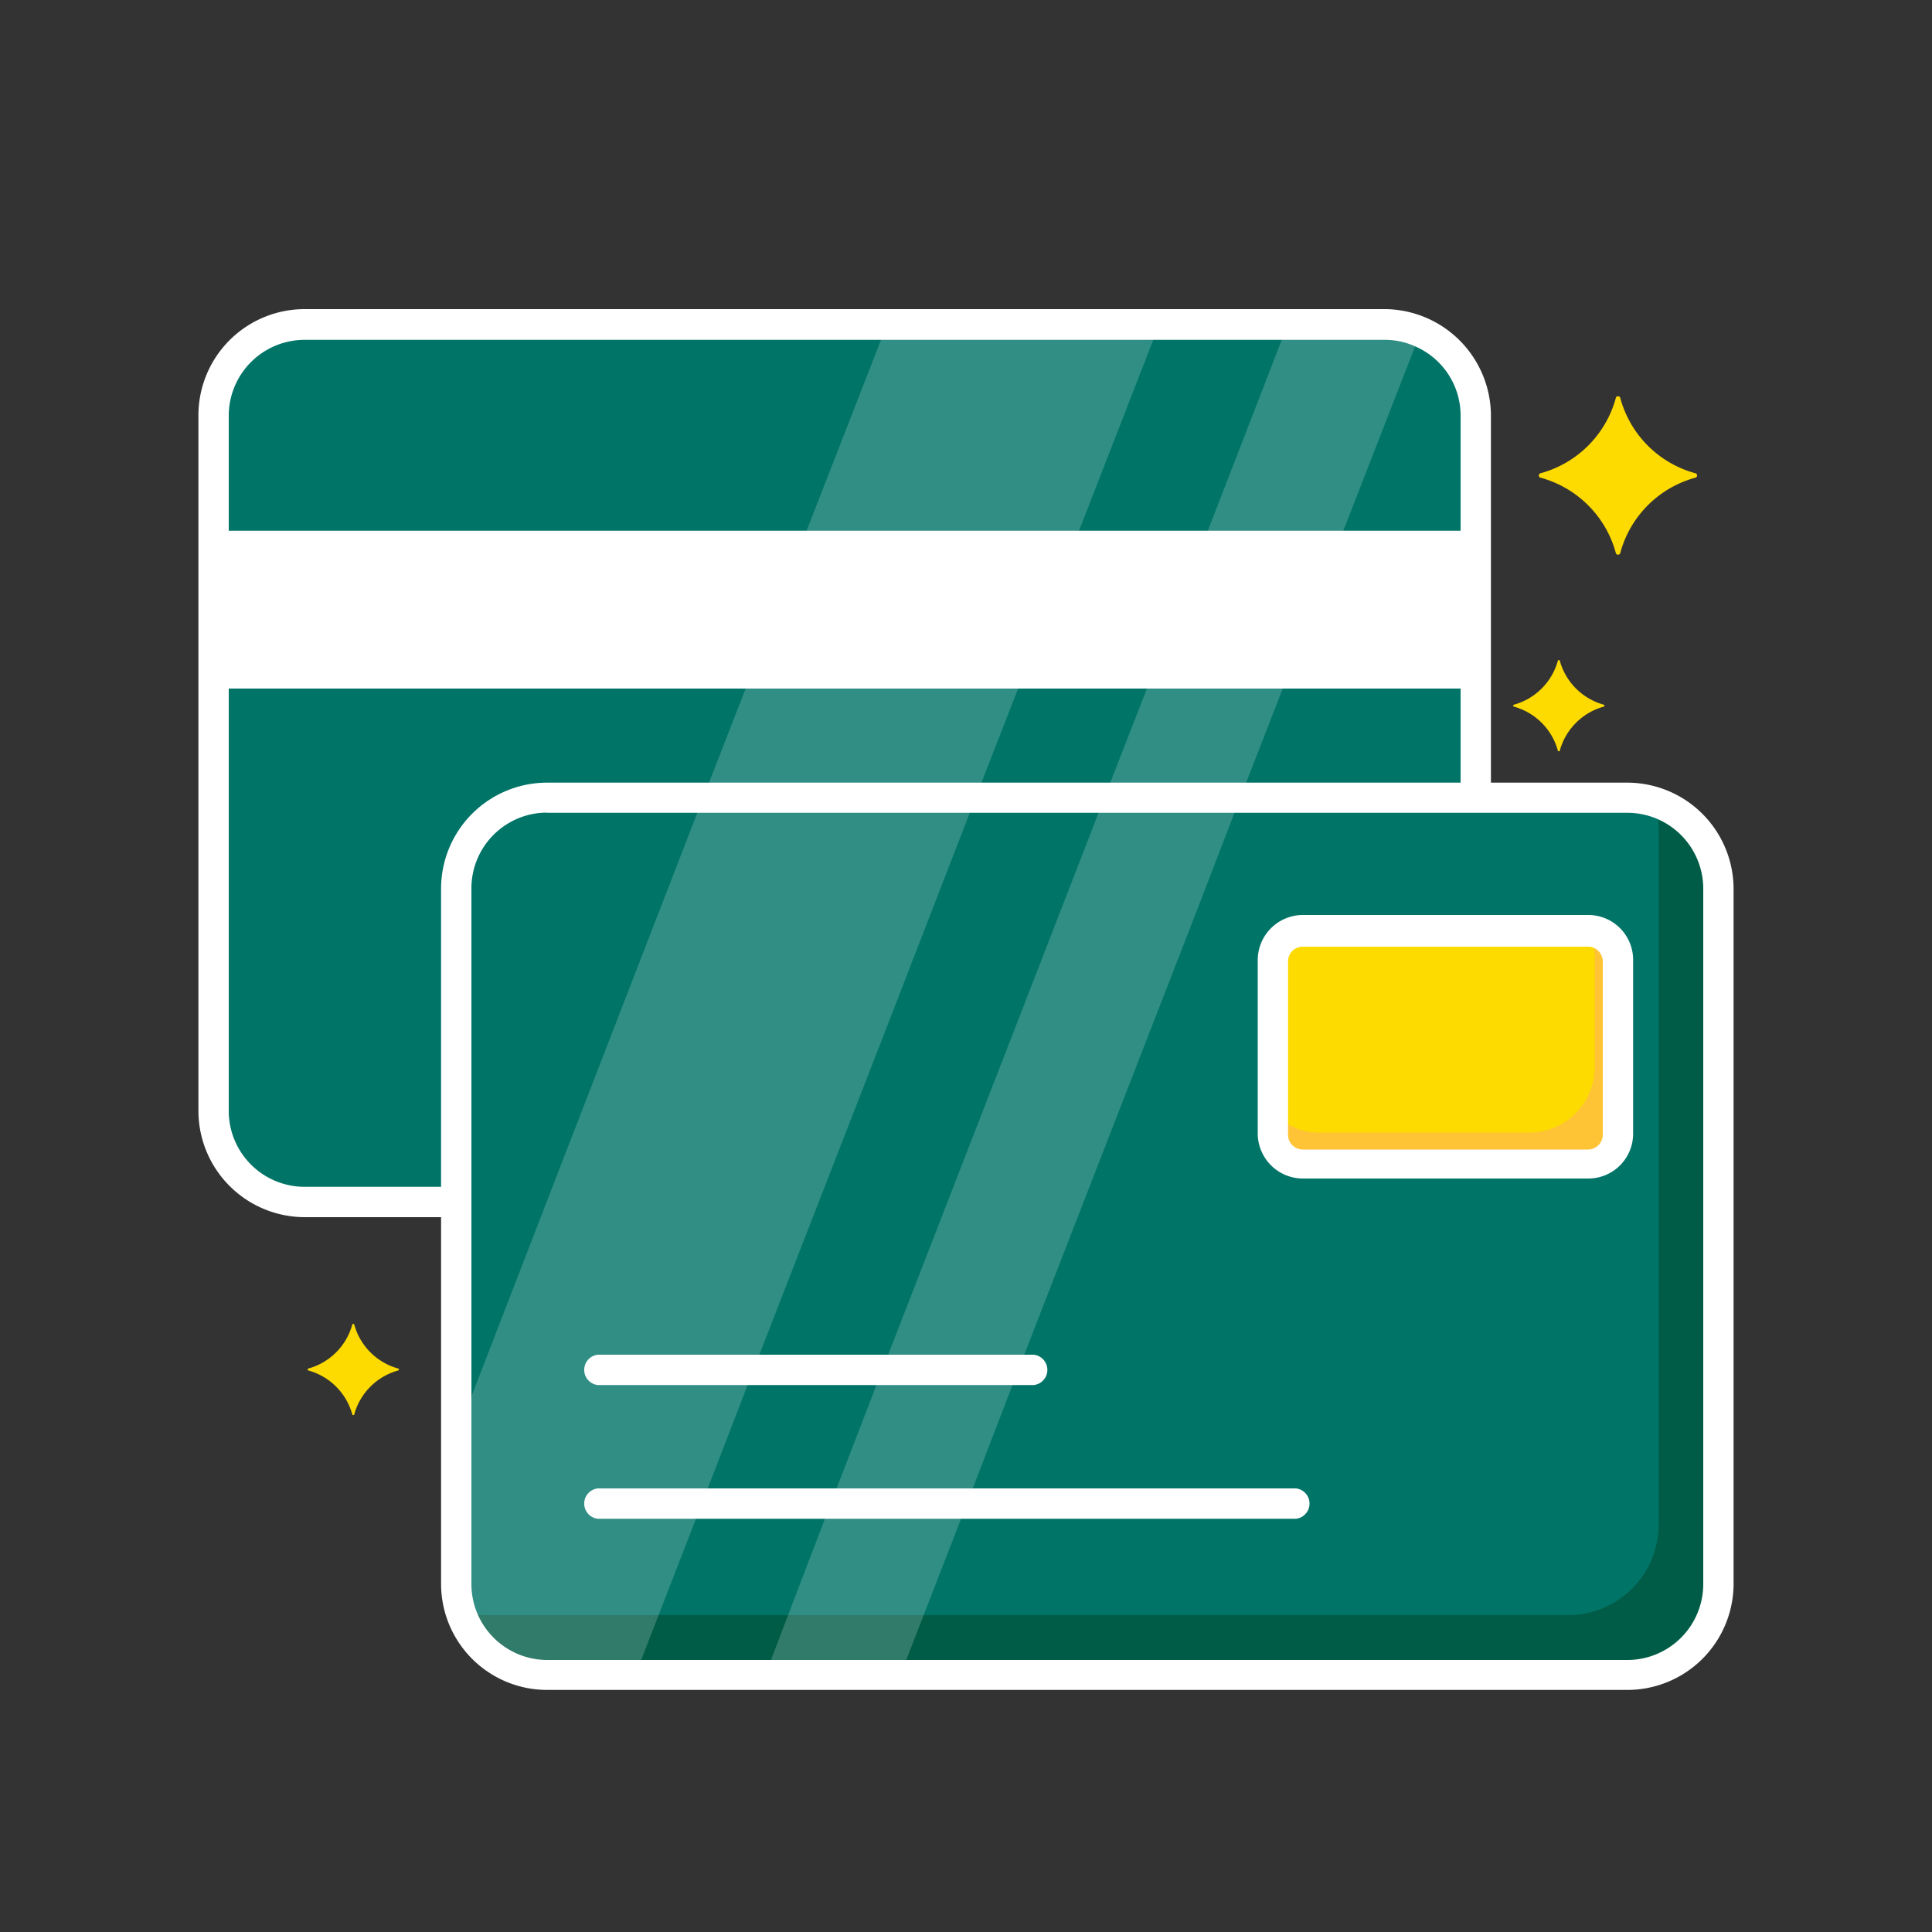 <svg id="Layer_1" data-name="Layer 1" xmlns="http://www.w3.org/2000/svg" viewBox="0 0 100 100"><rect x="0" y="0" width="100" height="100" fill="#333333" stroke="none"/><defs><style>.cls-1{fill:#368ecc;}.cls-2{fill:#005c46;}.cls-3{fill:#017468;}.cls-4{fill:#fff;}.cls-5{fill:#ffc435;}.cls-6{fill:#fdda00;}.cls-7{opacity:0.19;}</style></defs><g id="icon"><path class="cls-1" d="M80.71,60.44H69.78a3.68,3.68,0,0,1-3.68-3.68h0V51.54a3.68,3.68,0,0,1,3.68-3.67H80.71a3.69,3.69,0,0,1,3.67,3.67v5.22A3.68,3.68,0,0,1,80.71,60.44Zm-10.93-11a2.11,2.11,0,0,0-2.11,2.1v5.22a2.13,2.13,0,0,0,2.11,2.11H80.71a2.11,2.11,0,0,0,2.1-2.11V51.54a2.1,2.1,0,0,0-2.1-2.1Z"/><path class="cls-2" d="M88.94,46V82a4.71,4.71,0,0,1-4.71,4.71H28.32A4.72,4.72,0,0,1,23.61,82V46a4.69,4.69,0,0,1,4.69-4.71H84.23a4.58,4.58,0,0,1,1.42.22A4.68,4.68,0,0,1,88.94,46Z"/><path class="cls-3" d="M85.85,42.9v36a4.69,4.69,0,0,1-4.7,4.7H25.23a5.09,5.09,0,0,1-1.4-.2,4.71,4.71,0,0,1-.22-1.4V46a4.69,4.69,0,0,1,4.69-4.71H84.23a4.58,4.58,0,0,1,1.42.22A5,5,0,0,1,85.85,42.9Z"/><path class="cls-3" d="M76.39,21.51V41.28L62,47l-8.34,3.3L45.8,53.42,29.15,60l-5.54,2.2H15.77a4.71,4.71,0,0,1-4.71-4.71v-36a4.71,4.71,0,0,1,4.71-4.71H71.68a4.53,4.53,0,0,1,1.85.4A4.67,4.67,0,0,1,76.39,21.51Z"/><rect class="cls-4" x="11.06" y="27.47" width="65.34" height="8.17"/><path class="cls-5" d="M83.61,51.43v5.62a3.41,3.41,0,0,1-3.24,3.53H69.28a3,3,0,0,1-2.49-1.34,1.11,1.11,0,0,1-.22-.34,1.21,1.21,0,0,0-.13-.16,4,4,0,0,1-.36-1.36v-6a3.36,3.36,0,0,1,3.17-3.54H80.37a2.89,2.89,0,0,1,1.81.61h0l.23.21A3.54,3.54,0,0,1,83.61,51.43Z"/><path class="cls-6" d="M82.54,49.47V55.1a3.4,3.4,0,0,1-3.23,3.52H68.22A3,3,0,0,1,66.4,58c-.05,0-.08-.1-.13-.16a3.45,3.45,0,0,1-.19-.47c-.06-.15,0-.22,0-.33V51.43a3.36,3.36,0,0,1,3.17-3.54H80.37a2.89,2.89,0,0,1,1.81.61h0l.23.21A2.82,2.82,0,0,1,82.54,49.47Z"/><path class="cls-4" d="M53.51,71.69H30.94a.79.79,0,0,1,0-1.57H53.51a.79.79,0,0,1,0,1.57Z"/><path class="cls-4" d="M67.08,78.61H30.94a.79.79,0,0,1,0-1.57H67.08a.79.79,0,0,1,0,1.57Z"/><path class="cls-4" d="M23.61,63H15.77a5.51,5.51,0,0,1-5.5-5.49v-36A5.5,5.5,0,0,1,15.76,16H71.68a5.53,5.53,0,0,1,5.49,5.46V41.28H75.6V21.51a3.9,3.9,0,0,0-2.37-3.59,3.79,3.79,0,0,0-1.55-.33H15.77a3.93,3.93,0,0,0-3.93,3.92v36a3.93,3.93,0,0,0,3.93,3.92h7.84Z"/><path class="cls-4" d="M84.23,87.47H28.32A5.49,5.49,0,0,1,22.83,82V46a5.49,5.49,0,0,1,5.49-5.49H84.23A5.51,5.51,0,0,1,89.73,46V82A5.5,5.5,0,0,1,84.23,87.47ZM28.32,42.06A3.92,3.92,0,0,0,24.4,46V82a3.93,3.93,0,0,0,3.92,3.92H84.23A3.93,3.93,0,0,0,88.16,82V46a3.93,3.93,0,0,0-3.93-3.93H28.32Z"/><path class="cls-4" d="M82.21,61H67.43a2.34,2.34,0,0,1-2.33-2.32v-9a2.34,2.34,0,0,1,2.33-2.32H82.21a2.32,2.32,0,0,1,2.32,2.32v9A2.32,2.32,0,0,1,82.21,61ZM67.43,49a.76.76,0,0,0-.76.75v9a.76.76,0,0,0,.76.75H82.21a.77.77,0,0,0,.75-.75v-9a.77.77,0,0,0-.75-.75Z"/><path class="cls-6" d="M18.24,68.54a3.26,3.26,0,0,1-2.3,2.3.07.07,0,0,0,0,.09.08.08,0,0,0,0,0,3.26,3.26,0,0,1,2.3,2.3.07.07,0,0,0,.09,0,.08.08,0,0,0,0,0,3.26,3.26,0,0,1,2.3-2.3.07.07,0,0,0,0-.09.08.08,0,0,0,0,0,3.26,3.26,0,0,1-2.3-2.3.07.07,0,0,0-.09,0A.08.08,0,0,0,18.24,68.54Z"/><path class="cls-6" d="M80.64,34.18a3.26,3.26,0,0,1-2.3,2.3.07.07,0,0,0,0,.09.08.08,0,0,0,0,0,3.26,3.26,0,0,1,2.3,2.3.07.07,0,0,0,.09,0,.08.08,0,0,0,0,0,3.26,3.26,0,0,1,2.3-2.3.07.07,0,0,0,0-.09.08.08,0,0,0,0,0,3.26,3.26,0,0,1-2.3-2.3.07.07,0,0,0-.09,0A.08.08,0,0,0,80.64,34.18Z"/><path class="cls-6" d="M83.64,20.58a5.55,5.55,0,0,1-3.92,3.92.12.12,0,0,0-.06.16.09.09,0,0,0,.06.06,5.55,5.55,0,0,1,3.92,3.92.12.12,0,0,0,.16.06.09.09,0,0,0,.06-.06,5.53,5.53,0,0,1,3.91-3.92.12.12,0,0,0,.06-.16.09.09,0,0,0-.06-.06,5.53,5.53,0,0,1-3.91-3.92.12.12,0,0,0-.16-.06A.09.09,0,0,0,83.64,20.58Z"/><g class="cls-7"><path class="cls-4" d="M60,16.8,55.85,27.47,52.7,35.63l-2.2,5.65L45.8,53.42,39,70.9l-2.67,6.92-3.44,8.87H28.32A4.71,4.71,0,0,1,23.61,82V74.32L29.15,60l7.26-18.75,2.2-5.65,3.15-8.16L45.91,16.8Z"/><path class="cls-4" d="M73.53,17.2l-4,10.27L66.4,35.63l-2.2,5.65L62,47,52.71,70.9l-2.66,6.92-3.44,8.87-.25.62h-7l.25-.62L43,77.82l2.67-6.92,8-20.6,3.49-9,2.2-5.65,3.15-8.16L66.65,16.8h5A4.5,4.5,0,0,1,73.53,17.2Z"/></g></g></svg>